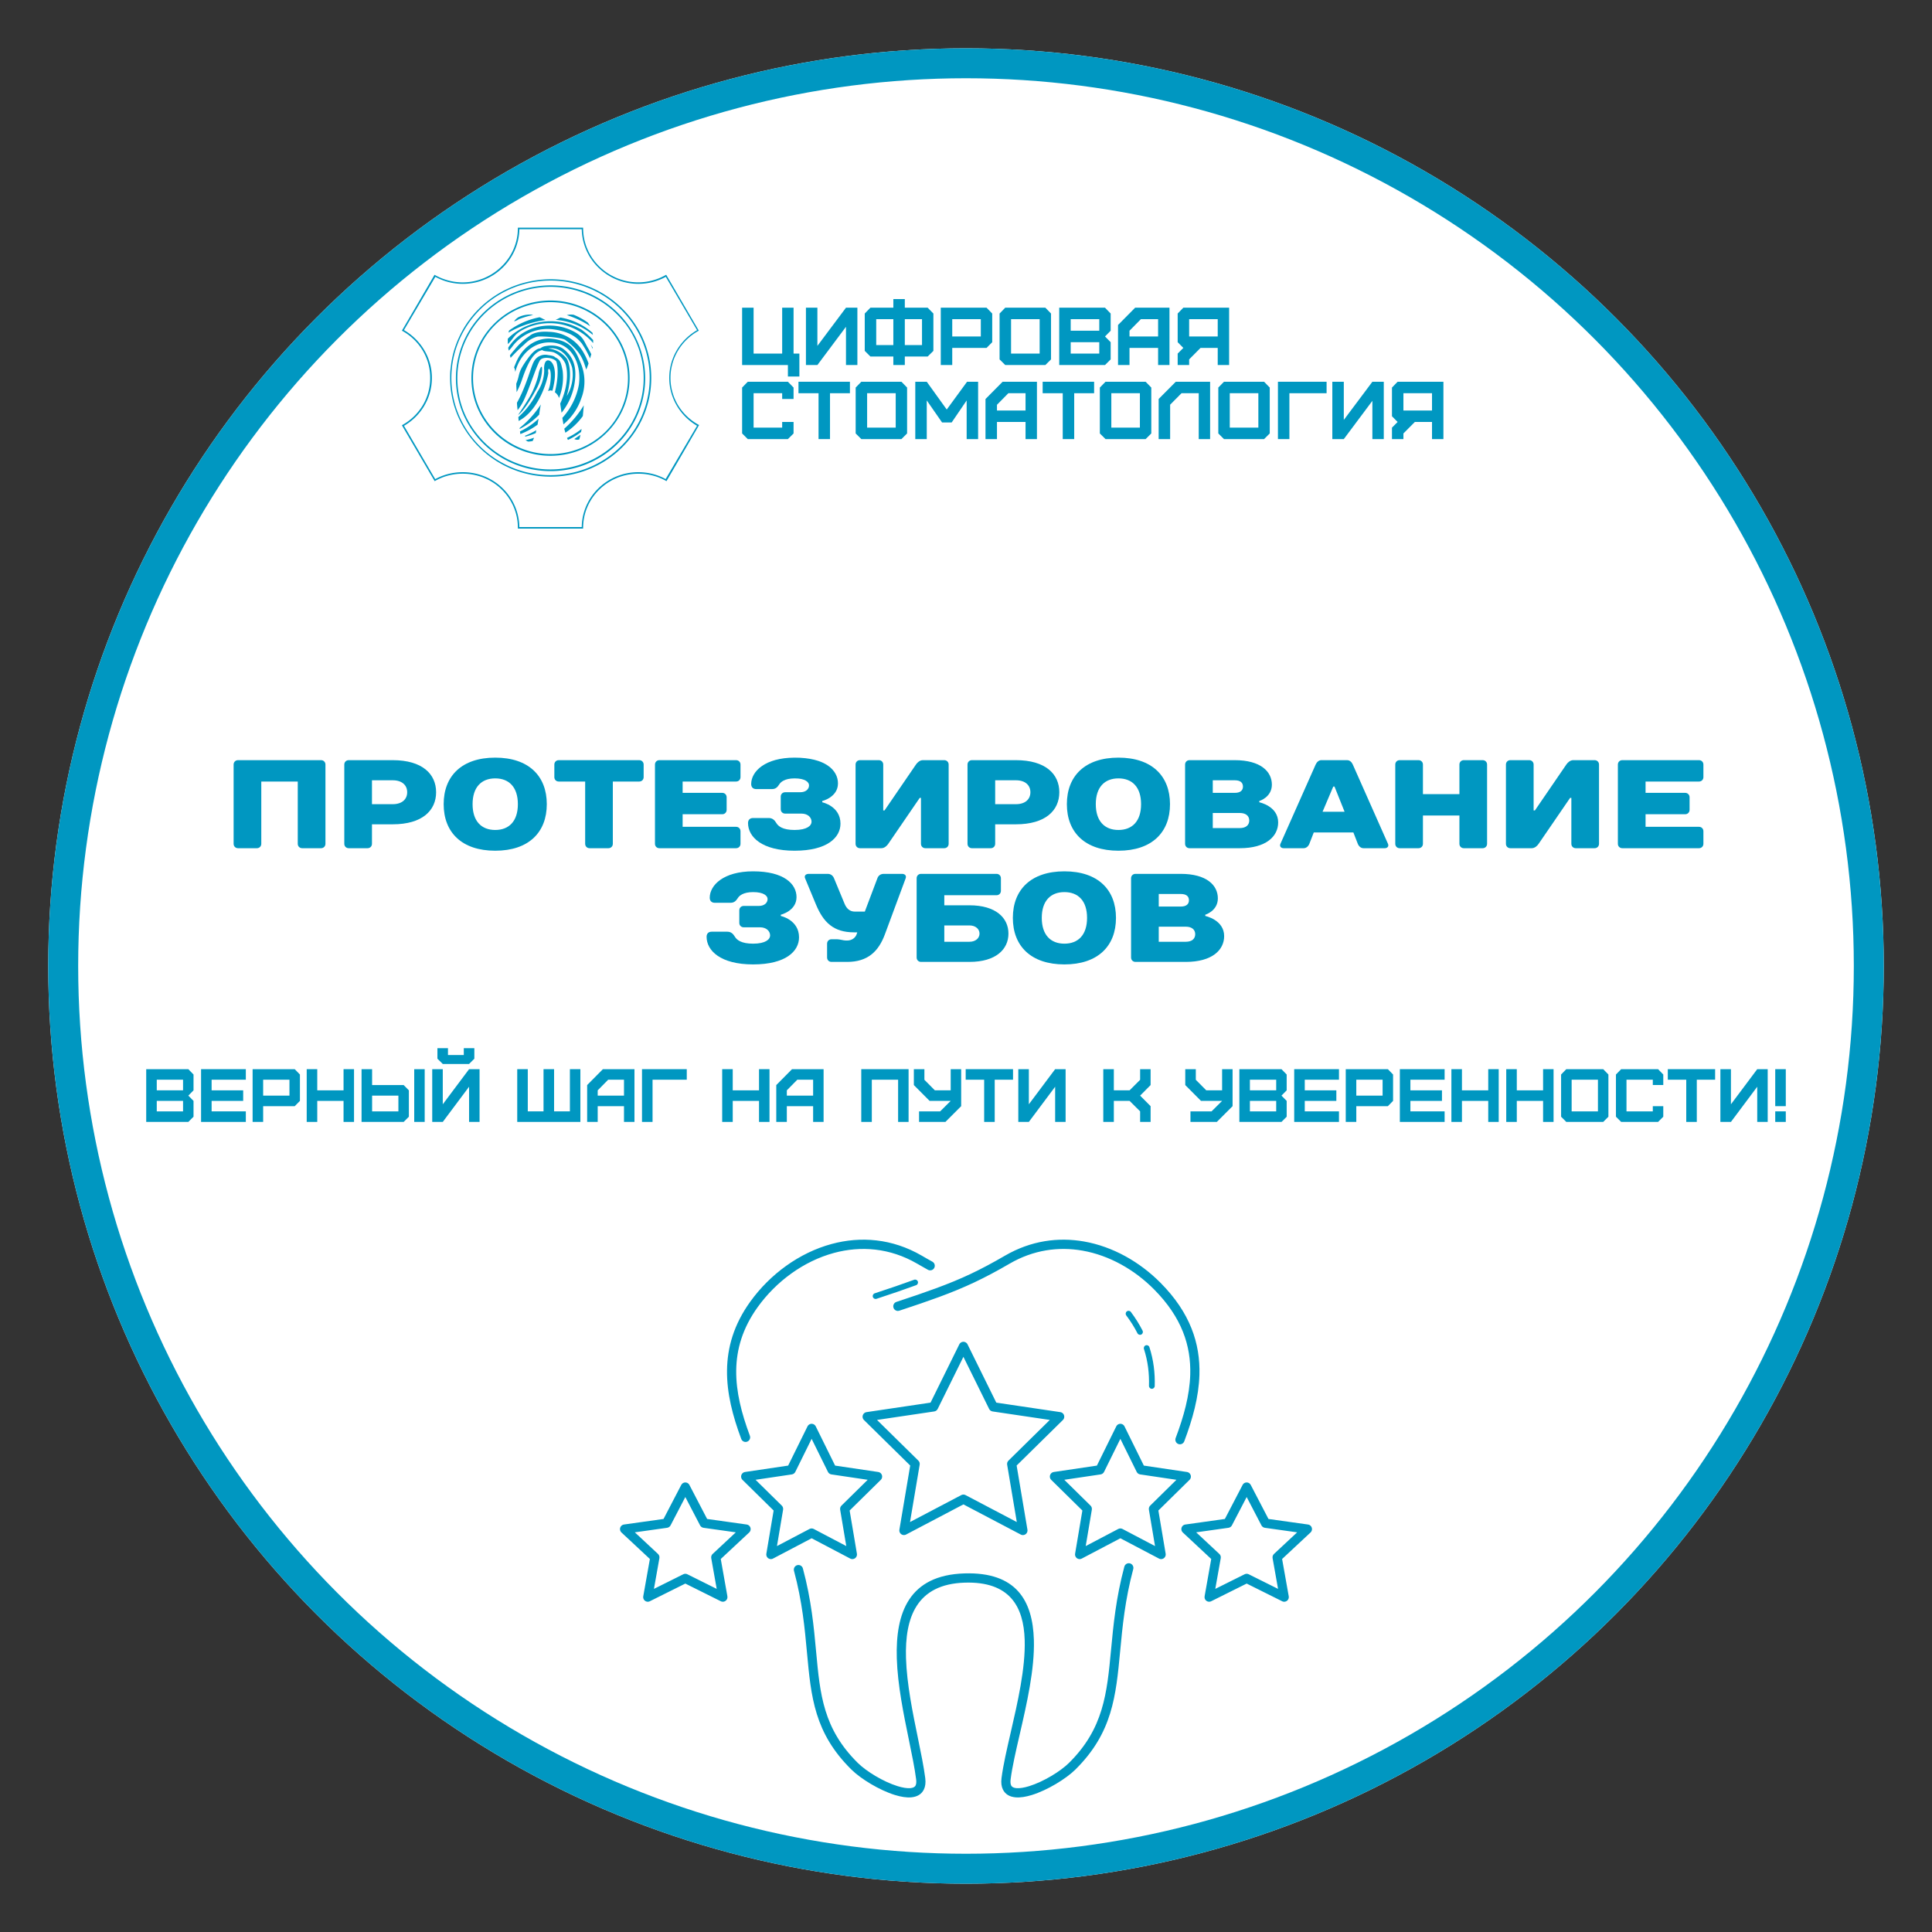 <?xml version="1.0" encoding="UTF-8" standalone="no"?> <svg xmlns="http://www.w3.org/2000/svg" xmlns:xlink="http://www.w3.org/1999/xlink" width="500" height="500" viewBox="0 0 500 500" xml:space="preserve"><rect x="0" y="0" width="500" height="500" fill="#333333" stroke="none"/> <desc>Created with Fabric.js 3.6.3</desc> <defs> </defs> <g transform="matrix(0.5 0 0 0.5 250 250)" clip-path="url(#CLIPPATH_167)"> <clipPath id="CLIPPATH_167"> <ellipse transform="matrix(1 0 0 1 0 0)" cx="0" cy="0" rx="475.035" ry="475"></ellipse> </clipPath> <ellipse style="stroke: rgb(0,151,193); stroke-width: 31; stroke-dasharray: ; stroke-linecap: butt; stroke-dashoffset: 0; stroke-linejoin: miter; stroke-miterlimit: 4; fill: rgb(255,255,255); fill-rule: nonzero; opacity: 1;" cx="0" cy="0" rx="475.035" ry="475"></ellipse> </g> <g transform="matrix(0.938 0 0 0.927 142 97.396)"> <g style=""> <g transform="matrix(1 0 0 1 0.513 0.535)"> <path style="stroke: none; stroke-width: 1; stroke-dasharray: none; stroke-linecap: butt; stroke-dashoffset: 0; stroke-linejoin: miter; stroke-miterlimit: 4; fill: rgb(0,151,193); fill-rule: evenodd; opacity: 1;" transform=" translate(-41.013, -42.035)" d="M 19.18 42 a 21.49 21.49 0 0 1 6.39 -15.31 A 21.9 21.9 0 0 1 57.5 27.83 a 21.54 21.54 0 0 1 -1.07 29.48 a 21.87 21.87 0 0 1 -36 -8.07 a 21.34 21.34 0 0 1 -0.94 -3.56 A 21.62 21.62 0 0 1 19.18 42 Z m 6.69 -15 a 21.13 21.13 0 0 0 -5 22.13 A 21.48 21.48 0 0 0 56.13 57 a 21.1 21.1 0 0 0 1 -28.91 A 21.51 21.51 0 0 0 25.87 27 Z m 35.48 -0.55 A 25.82 25.82 0 0 0 22.83 24 a 25.36 25.36 0 0 0 -5.52 27.93 A 25.8 25.8 0 0 0 59.17 60 a 25.33 25.33 0 0 0 2.18 -33.6 Z m -8.84 -7.7 a 26.19 26.19 0 0 1 9.18 7.45 a 25.77 25.77 0 0 1 -2.21 34.15 a 26.19 26.19 0 0 1 -42.54 -8.27 a 25.79 25.79 0 0 1 5.61 -28.38 a 26.3 26.3 0 0 1 30 -4.94 Z" stroke-linecap="round"></path> </g> <g transform="matrix(1 0 0 1 0.5 0.5)"> <path style="stroke: none; stroke-width: 1; stroke-dasharray: none; stroke-linecap: butt; stroke-dashoffset: 0; stroke-linejoin: miter; stroke-miterlimit: 4; fill: rgb(0,151,193); fill-rule: evenodd; opacity: 1;" transform=" translate(-41, -42)" d="M 0.18 55.05 a 15.26 15.26 0 0 0 5.62 -5.54 a 14.93 14.93 0 0 0 2 -7.56 a 14.93 14.93 0 0 0 -2 -7.56 A 15.21 15.21 0 0 0 0.18 28.85 L 0 28.75 q 4.52 -7.8 9 -15.6 l 0.18 0.1 a 15.31 15.31 0 0 0 3.66 1.5 a 15.18 15.18 0 0 0 3.91 0.52 a 15.22 15.22 0 0 0 10.72 -4.42 A 15 15 0 0 0 32 0.21 V 0 H 50 V 0.21 a 15 15 0 0 0 4.48 10.63 a 15.22 15.22 0 0 0 10.72 4.42 a 15.28 15.28 0 0 0 3.88 -0.51 a 15.39 15.39 0 0 0 3.66 -1.51 l 0.18 -0.1 l 9 15.61 l -0.18 0.1 a 15.2 15.2 0 0 0 -5.6 5.53 a 15 15 0 0 0 0 15.1 A 15.22 15.22 0 0 0 81.82 55 l 0.18 0.1 Q 77.48 63 73 70.76 l -0.18 -0.1 a 15 15 0 0 0 -3.62 -1.47 a 15.47 15.47 0 0 0 -3.92 -0.5 A 15.2 15.2 0 0 0 54.48 73.1 A 15 15 0 0 0 50 83.79 V 84 H 32 v -0.21 A 15 15 0 0 0 27.55 73.1 a 15.2 15.2 0 0 0 -10.75 -4.42 a 15.59 15.59 0 0 0 -3.95 0.5 a 14.87 14.87 0 0 0 -3.63 1.48 l -0.18 0.1 L 0 55.16 Z m 6 -5.33 a 15.7 15.7 0 0 1 -5.6 5.59 L 9.19 70.2 a 15.25 15.25 0 0 1 3.55 -1.42 a 16 16 0 0 1 4.05 -0.52 a 15.62 15.62 0 0 1 11.05 4.54 a 15.42 15.42 0 0 1 4.56 10.77 H 49.62 a 15.42 15.42 0 0 1 4.56 -10.77 a 15.62 15.62 0 0 1 11.05 -4.54 a 15.89 15.89 0 0 1 4 0.51 a 15.46 15.46 0 0 1 3.54 1.41 L 81.43 55.3 a 15.61 15.61 0 0 1 -5.57 -5.59 a 15.42 15.42 0 0 1 0 -15.52 a 15.59 15.59 0 0 1 5.58 -5.58 L 72.81 13.72 a 15.8 15.8 0 0 1 -3.58 1.44 a 15.48 15.48 0 0 1 -4 0.52 a 15.61 15.61 0 0 1 -11 -4.54 A 15.39 15.39 0 0 1 49.62 0.42 H 32.41 a 15.39 15.39 0 0 1 -4.6 10.72 a 15.61 15.61 0 0 1 -11 4.54 a 15.7 15.7 0 0 1 -4 -0.52 a 15.84 15.84 0 0 1 -3.58 -1.44 L 0.57 28.59 a 15.69 15.69 0 0 1 5.6 5.59 A 15.31 15.31 0 0 1 8.28 42 A 15.33 15.33 0 0 1 6.17 49.72 Z M 63 25.77 A 27.45 27.45 0 0 0 18.11 27.1 q -0.53 0.81 -1 1.64 c -0.31 0.55 -0.61 1.12 -0.88 1.7 a 27.25 27.25 0 0 0 -1.3 3.31 a 26.44 26.44 0 0 0 -0.85 3.43 c -0.14 0.79 -0.25 1.59 -0.32 2.39 s -0.11 1.59 -0.11 2.39 A 27 27 0 0 0 26.11 64.71 a 27.51 27.51 0 0 0 34.23 -3.57 A 27 27 0 0 0 63 25.77 Z m -9.5 -8.45 a 27.88 27.88 0 0 1 9.83 8.2 a 27.4 27.4 0 0 1 -2.66 35.91 a 27.84 27.84 0 0 1 -45 -8.34 a 27.11 27.11 0 0 1 -1.77 -5.44 a 27.51 27.51 0 0 1 -0.6 -5.71 c 0 -0.81 0 -1.62 0.11 -2.42 s 0.18 -1.62 0.32 -2.42 a 27 27 0 0 1 2.19 -6.83 c 0.28 -0.59 0.58 -1.17 0.89 -1.74 s 0.66 -1.12 1 -1.66 a 27.92 27.92 0 0 1 35.7 -9.55 Z" stroke-linecap="round"></path> </g> <g transform="matrix(1 0 0 1 0.935 -15.623)"> <path style="stroke: none; stroke-width: 1; stroke-dasharray: none; stroke-linecap: butt; stroke-dashoffset: 0; stroke-linejoin: miter; stroke-miterlimit: 4; fill: rgb(0,151,193); fill-rule: evenodd; opacity: 1;" transform=" translate(-41.435, -25.877)" d="M 47.38 24.31 a 18.12 18.12 0 0 1 3.92 2.19 a 9.25 9.25 0 0 1 0.63 1 a 25.11 25.11 0 0 0 -6.43 -3.09 a 6 6 0 0 1 0.72 -0.14 A 5.08 5.08 0 0 1 47.38 24.31 Z m -11.17 0.07 a 23.3 23.3 0 0 0 -3.93 1.16 a 3.92 3.92 0 0 1 -1.34 0.62 A 4.24 4.24 0 0 1 32.13 25 a 7 7 0 0 1 3.64 -0.72 Z" stroke-linecap="round"></path> </g> <g transform="matrix(1 0 0 1 0.555 -14.025)"> <path style="stroke: none; stroke-width: 1; stroke-dasharray: none; stroke-linecap: butt; stroke-dashoffset: 0; stroke-linejoin: miter; stroke-miterlimit: 4; fill: rgb(0,151,193); fill-rule: evenodd; opacity: 1;" transform=" translate(-41.055, -27.475)" d="M 29.56 28.72 A 20.93 20.93 0 0 1 38 25 c 0.37 0.16 0.71 0.33 1 0.48 l 0.42 0.2 l 0.21 0.1 a 27.5 27.5 0 0 0 -10.22 3.52 C 29.46 29.08 29.51 28.89 29.56 28.72 Z m 14.2 -3.63 a 17.61 17.61 0 0 1 8.84 4.27 c 0 0.19 0.07 0.39 0.1 0.59 a 17.88 17.88 0 0 0 -10.3 -4.22 l 0.17 -0.07 l 0.42 -0.2 C 43.16 25.37 43.43 25.23 43.76 25.08 Z" stroke-linecap="round"></path> </g> <g transform="matrix(1 0 0 1 -2.396 5.041)"> <path style="stroke: none; stroke-width: 1; stroke-dasharray: none; stroke-linecap: butt; stroke-dashoffset: 0; stroke-linejoin: miter; stroke-miterlimit: 4; fill: rgb(0,151,193); fill-rule: evenodd; opacity: 1;" transform=" translate(-38.104, -46.541)" d="M 42.18 36.12 s -0.07 -0.35 -1.82 -0.55 a 3.52 3.52 0 0 0 -4 1.91 c -0.73 1.28 -2.13 7 -4.61 11.37 c 0 0.57 0.1 1.3 0.17 2.1 a 14.39 14.39 0 0 0 1.6 -2.55 c 1.68 -3.43 3.87 -10.7 4.72 -11.55 s 3.28 -0.61 4.3 0.38 c 0.37 0.68 0.84 3.69 -0.21 8.15 c 0 0.18 -0.09 0.35 -0.14 0.54 a 3.19 3.19 0 0 1 1.16 1.63 a 15.71 15.71 0 0 0 1 -7.64 C 43.84 37.37 43.64 36.87 42.18 36.12 Z M 37.7 53.33 a 20.15 20.15 0 0 1 -5.12 3.55 l 0.05 0.35 c 0 0.13 0 0.26 0.07 0.38 A 20.23 20.23 0 0 0 37.43 55 C 37.51 54.54 37.6 54 37.7 53.33 Z" stroke-linecap="round"></path> </g> <g transform="matrix(1 0 0 1 -0.79 4.121)"> <path style="stroke: none; stroke-width: 1; stroke-dasharray: none; stroke-linecap: butt; stroke-dashoffset: 0; stroke-linejoin: miter; stroke-miterlimit: 4; fill: rgb(0,151,193); fill-rule: evenodd; opacity: 1;" transform=" translate(-39.71, -45.621)" d="M 44.51 33.83 s -1.66 -1.47 -5.22 -0.71 a 3.17 3.17 0 0 0 -1.13 0.59 s -1.23 -0.27 -3.43 2.82 s -2.23 3.77 -2.59 5.23 a 13.59 13.59 0 0 1 -0.58 1.77 c 0 0.82 0.07 1.65 0.09 2.39 a 23.25 23.25 0 0 0 1.44 -3.34 c 1.49 -4.5 3.14 -7.87 5.63 -8.41 c 0.55 0.46 2 0.29 3.14 0.62 a 6.28 6.28 0 0 1 3.22 3.09 c 0.4 1 1.31 5.32 -1.4 11.22 c 0.1 0.71 0.23 1.63 0.37 2.56 a 17.56 17.56 0 0 0 3.49 -7.59 C 48.17 40.58 48.2 36.57 44.51 33.83 Z M 37.1 56.52 A 20.52 20.52 0 0 1 34 58.07 l 0 0.27 a 17.86 17.86 0 0 0 2.94 -1 C 37 57.06 37 56.78 37.1 56.52 Z M 45.48 47 h 0 c 1.69 -6.06 0.61 -9.43 0 -10.45 a 7.51 7.51 0 0 0 -5.1 -2.84 C 45.1 33 46.85 38.41 47 39.27 A 11.53 11.53 0 0 1 45.48 47 Z" stroke-linecap="round"></path> </g> <g transform="matrix(1 0 0 1 -3.328 5.116)"> <path style="stroke: none; stroke-width: 1; stroke-dasharray: none; stroke-linecap: butt; stroke-dashoffset: 0; stroke-linejoin: miter; stroke-miterlimit: 4; fill: rgb(0,151,193); fill-rule: evenodd; opacity: 1;" transform=" translate(-37.172, -46.616)" d="M 32.12 52.88 a 22.27 22.27 0 0 0 5.23 -7 a 11.31 11.31 0 0 0 1.92 -6.06 c -0.13 -0.81 0 -3.24 1.43 -2.7 c 1 0.4 2 2.38 1.28 6.35 c -0.12 0.66 -0.26 1.35 -0.46 2.07 a 2.86 2.86 0 0 0 -0.49 -0.11 H 41 a 2.53 2.53 0 0 0 -0.69 0.19 A 9 9 0 0 0 41 42.81 c 0.21 -1.91 0 -3.12 -0.32 -3.35 s -0.39 0.48 -0.29 1 s -2 10.26 -8.19 13.5 C 32.19 53.57 32.15 53.22 32.12 52.88 Z m 5.76 -0.69 a 19.6 19.6 0 0 1 -5.4 4 l 0 -0.27 a 27.68 27.68 0 0 0 5.85 -6.57 C 38.18 50.13 38 51.17 37.88 52.18 Z" stroke-linecap="round"></path> </g> <g transform="matrix(1 0 0 1 -5.13 4.048)"> <path style="stroke: none; stroke-width: 1; stroke-dasharray: none; stroke-linecap: butt; stroke-dashoffset: 0; stroke-linejoin: miter; stroke-miterlimit: 4; fill: rgb(0,151,193); fill-rule: evenodd; opacity: 1;" transform=" translate(-35.37, -45.548)" d="M 38.65 39.09 s 0.36 2.91 -2 6.79 c -1.66 3.12 -3.59 5.8 -4.58 6.4 c 1 -1.54 3.55 -5.34 4.23 -7.17 A 23.42 23.42 0 0 0 37.68 41 C 37.74 40.26 38.52 38.05 38.65 39.09 Z" stroke-linecap="round"></path> </g> <g transform="matrix(1 0 0 1 0.159 3.831)"> <path style="stroke: none; stroke-width: 1; stroke-dasharray: none; stroke-linecap: butt; stroke-dashoffset: 0; stroke-linejoin: miter; stroke-miterlimit: 4; fill: rgb(0,151,193); fill-rule: evenodd; opacity: 1;" transform=" translate(-40.659, -45.331)" d="M 31.27 40.25 c 0.08 -0.24 0.15 -0.48 0.22 -0.7 c 1 -3.37 4.27 -7.85 9.81 -7.51 s 8.31 5.88 7.53 11.79 a 18.62 18.62 0 0 1 -4.56 9.26 c 0.11 0.69 0.21 1.32 0.3 1.82 a 16.14 16.14 0 0 0 4.89 -7.17 a 13.22 13.22 0 0 0 -0.15 -10 c -1.34 -3.27 -2.5 -6.18 -8 -6.74 c -3.22 -0.38 -7.72 1.43 -9.85 6.73 c -0.12 0.27 -0.3 0.71 -0.51 1.25 l 0.15 0.38 A 4.35 4.35 0 0 1 31.27 40.25 Z m 5.19 18.38 a 15.87 15.87 0 0 1 -2.36 0.69 l 0.67 0.39 a 5.74 5.74 0 0 0 1.31 -0.16 A 9.24 9.24 0 0 0 36.46 58.63 Z" stroke-linecap="round"></path> </g> <g transform="matrix(1 0 0 1 0.15 1.636)"> <path style="stroke: none; stroke-width: 1; stroke-dasharray: none; stroke-linecap: butt; stroke-dashoffset: 0; stroke-linejoin: miter; stroke-miterlimit: 4; fill: rgb(0,151,193); fill-rule: evenodd; opacity: 1;" transform=" translate(-40.65, -43.136)" d="M 44.8 56.12 a 27.92 27.92 0 0 0 5.38 -6.53 c -0.07 0.86 -0.16 1.92 -0.26 3 a 18.23 18.23 0 0 1 -4.82 4.65 C 45 56.86 44.88 56.47 44.8 56.12 Z m 6.06 -16.49 c -0.91 -3 -1.63 -5.15 -5.81 -8.31 c -1.24 -0.76 -6.83 -1.09 -7.73 -0.89 a 7.76 7.76 0 0 0 -3.56 2.18 A 48.32 48.32 0 0 0 30 36.34 c -0.07 -0.23 -0.13 -0.47 -0.2 -0.69 a 20.28 20.28 0 0 1 1.28 -1.59 a 18.6 18.6 0 0 1 4.18 -3.87 s 1.31 -1.4 5.23 -1.12 A 11.23 11.23 0 0 1 50.19 35 a 18.73 18.73 0 0 1 1.31 2.9 c -0.19 0.56 -0.37 1.07 -0.53 1.45 A 2.11 2.11 0 0 0 50.86 39.63 Z" stroke-linecap="round"></path> </g> <g transform="matrix(1 0 0 1 0.3 1.788)"> <path style="stroke: none; stroke-width: 1; stroke-dasharray: none; stroke-linecap: butt; stroke-dashoffset: 0; stroke-linejoin: miter; stroke-miterlimit: 4; fill: rgb(0,151,193); fill-rule: evenodd; opacity: 1;" transform=" translate(-40.8, -43.288)" d="M 45.56 58.69 a 20.59 20.59 0 0 0 4 -2.5 c 0 0.3 -0.08 0.58 -0.12 0.83 a 18 18 0 0 1 -3.62 2.23 C 45.71 59.07 45.63 58.89 45.56 58.69 Z m 6.36 -22.17 a 27 27 0 0 0 -2.32 -4.25 c -0.88 -1 -2.54 -3.24 -8.11 -3.93 A 12.08 12.08 0 0 0 30.6 33 a 8.69 8.69 0 0 1 -1.12 1.32 c -0.06 -0.28 -0.11 -0.52 -0.13 -0.7 l 0 -0.14 A 13 13 0 0 1 36 28.13 a 14.37 14.37 0 0 1 10.89 0.58 c 3.21 1.59 3.26 2.87 4.47 4.92 c 0.29 0.49 0.59 1.08 0.89 1.69 C 52.16 35.7 52 36.11 51.92 36.52 Z" stroke-linecap="round"></path> </g> <g transform="matrix(1 0 0 1 7.915 17.014)"> <path style="stroke: none; stroke-width: 1; stroke-dasharray: none; stroke-linecap: butt; stroke-dashoffset: 0; stroke-linejoin: miter; stroke-miterlimit: 4; fill: rgb(0,151,193); fill-rule: evenodd; opacity: 1;" transform=" translate(-48.415, -58.514)" d="M 47.57 59 l 1.69 -1.18 a 11.22 11.22 0 0 1 -0.32 1.29 A 1.67 1.67 0 0 1 47.57 59 Z" stroke-linecap="round"></path> </g> <g transform="matrix(1 0 0 1 11.865 -8.315)"> <path style="stroke: none; stroke-width: 1; stroke-dasharray: none; stroke-linecap: butt; stroke-dashoffset: 0; stroke-linejoin: miter; stroke-miterlimit: 4; fill: rgb(0,151,193); fill-rule: evenodd; opacity: 1;" transform=" translate(-52.365, -33.185)" d="M 52.61 33.79 c -0.32 -0.72 -0.53 -1.21 -0.53 -1.21 l 0.57 0.9 v 0.11 C 52.64 33.65 52.63 33.72 52.61 33.79 Z" stroke-linecap="round"></path> </g> <g transform="matrix(1 0 0 1 0.491 -12.191)"> <path style="stroke: none; stroke-width: 1; stroke-dasharray: none; stroke-linecap: butt; stroke-dashoffset: 0; stroke-linejoin: miter; stroke-miterlimit: 4; fill: rgb(0,151,193); fill-rule: evenodd; opacity: 1;" transform=" translate(-40.991, -29.309)" d="M 29.25 32.51 l 0.22 -0.24 c 1.72 -1.79 1.43 -2.7 5.07 -4.33 a 15.73 15.73 0 0 1 18.23 4.28 c 0 -0.27 0 -0.55 0 -0.85 a 22.05 22.05 0 0 0 -3.2 -2.9 A 16.72 16.72 0 0 0 30.28 30 a 12.68 12.68 0 0 0 -1.06 1 C 29.2 31.56 29.22 32.07 29.25 32.51 Z" stroke-linecap="round"></path> </g> </g> </g> <g transform="matrix(0.5 0 0 0.5 250 224)" style=""><path fill="#0097C1" opacity="1" d="M-331.55-52.27C-331.55-53.57-332.53-54.54-333.83-54.54L-376.80-54.54C-378.10-54.54-379.08-53.57-379.08-52.27L-379.08-11.25C-379.08-9.95-378.10-8.97-376.80-8.97L-367.03-8.97C-365.73-8.97-364.76-9.95-364.76-11.25L-364.76-43.48L-345.88-43.48L-345.88-11.25C-345.88-9.95-344.90-8.97-343.60-8.97L-333.83-8.97C-332.53-8.97-331.55-9.95-331.55-11.25Z"></path><path fill="#0097C1" opacity="1" d="M-274.27-37.94C-274.27-47.38-281.43-54.54-296.73-54.54L-319.51-54.54C-320.81-54.54-321.79-53.57-321.79-52.27L-321.79-11.25C-321.79-9.95-320.81-8.97-319.51-8.97L-309.75-8.97C-308.44-8.97-307.47-9.95-307.47-11.25L-307.47-21.34L-296.73-21.34C-281.43-21.34-274.27-28.50-274.27-37.94ZM-307.47-31.76L-307.47-44.13L-296.73-44.13C-291.84-44.13-289.24-41.52-289.24-37.94C-289.24-34.36-291.84-31.76-296.73-31.76Z"></path><path fill="#0097C1" opacity="1" d="M-243.67-18.41C-250.83-18.41-255.39-22.97-255.39-31.76C-255.39-40.55-250.83-45.11-243.67-45.11C-236.51-45.11-231.95-40.55-231.95-31.76C-231.95-22.97-236.51-18.41-243.67-18.41ZM-243.67-55.85C-260.92-55.85-270.36-46.41-270.36-31.76C-270.36-17.11-260.92-7.67-243.67-7.67C-226.42-7.67-216.98-17.11-216.98-31.76C-216.98-46.41-226.42-55.85-243.67-55.85Z"></path><path fill="#0097C1" opacity="1" d="M-166.85-52.27C-166.85-53.57-167.83-54.54-169.13-54.54L-210.79-54.54C-212.10-54.54-213.07-53.57-213.07-52.27L-213.07-45.76C-213.07-44.45-212.10-43.48-210.79-43.48L-197.12-43.48L-197.12-11.25C-197.12-9.95-196.15-8.97-194.84-8.97L-185.08-8.97C-183.78-8.97-182.80-9.95-182.80-11.25L-182.80-43.48L-169.13-43.48C-167.83-43.48-166.85-44.45-166.85-45.76Z"></path><path fill="#0097C1" opacity="1" d="M-116.72-52.27C-116.72-53.57-117.70-54.54-119.00-54.54L-158.71-54.54C-160.02-54.54-160.99-53.57-160.99-52.27L-160.99-11.25C-160.99-9.95-160.02-8.97-158.71-8.97L-119.00-8.97C-117.70-8.97-116.72-9.95-116.72-11.25L-116.72-17.76C-116.72-19.07-117.70-20.04-119.00-20.04L-146.67-20.04L-146.67-26.55L-126.16-26.55C-124.86-26.55-123.89-27.53-123.89-28.83L-123.89-35.34C-123.89-36.64-124.86-37.62-126.16-37.62L-146.67-37.62L-146.67-43.48L-119.00-43.48C-117.70-43.48-116.72-44.45-116.72-45.76Z"></path><path fill="#0097C1" opacity="1" d="M-88.73-7.67C-71.81-7.67-64.97-14.51-64.97-21.67C-64.97-30.78-74.41-32.74-74.41-32.74L-74.41-33.39C-74.41-33.39-66.27-35.34-66.27-42.50C-66.27-49.34-72.78-55.85-88.73-55.85C-104.03-55.85-111.19-48.69-111.19-42.18C-111.19-40.55-110.21-39.57-108.59-39.57L-100.45-39.57C-98.50-39.57-97.58-40.55-96.54-42.18C-95.89-43.15-93.94-45.11-88.73-45.11C-83.20-45.11-81.24-43.15-81.24-41.52C-81.24-39.57-82.87-37.94-85.80-37.94L-93.61-37.94C-94.92-37.94-95.89-36.97-95.89-35.67L-95.89-29.16C-95.89-27.85-94.92-26.88-93.61-26.88L-85.15-26.88C-81.90-26.88-79.94-24.92-79.94-22.65C-79.94-20.69-82.22-18.41-88.73-18.41C-94.92-18.41-97.19-20.37-98.17-21.99C-99.02-23.43-100.12-24.60-102.08-24.60L-110.21-24.60C-111.84-24.60-112.82-23.62-112.82-21.99C-112.82-14.83-105.66-7.67-88.73-7.67Z"></path><path fill="#0097C1" opacity="1" d="M-23.31-35.01L-23.31-11.25C-23.31-9.95-22.33-8.97-21.03-8.97L-11.26-8.97C-9.96-8.97-8.98-9.95-8.98-11.25L-8.98-52.27C-8.98-53.57-9.96-54.54-11.26-54.54L-22.33-54.54C-23.96-54.54-25.26-53.24-25.91-52.27L-42.18-28.50L-42.84-28.50L-42.84-52.27C-42.84-53.57-43.81-54.54-45.11-54.54L-54.88-54.54C-56.18-54.54-57.16-53.57-57.16-52.27L-57.16-11.25C-57.16-9.95-56.18-8.97-54.88-8.97L-43.81-8.97C-42.18-8.97-40.88-10.28-40.23-11.25L-23.96-35.01Z"></path><path fill="#0097C1" opacity="1" d="M48.30-37.94C48.30-47.38 41.14-54.54 25.84-54.54L3.06-54.54C1.76-54.54 0.78-53.57 0.78-52.27L0.78-11.25C0.78-9.95 1.76-8.97 3.06-8.97L12.82-8.97C14.13-8.97 15.10-9.95 15.10-11.25L15.10-21.34L25.84-21.34C41.14-21.34 48.30-28.50 48.30-37.94ZM15.10-31.76L15.10-44.13L25.84-44.13C30.73-44.13 33.33-41.52 33.33-37.94C33.33-34.36 30.73-31.76 25.84-31.76Z"></path><path fill="#0097C1" opacity="1" d="M78.90-18.41C71.74-18.41 67.18-22.97 67.18-31.76C67.18-40.55 71.74-45.11 78.90-45.11C86.06-45.11 90.62-40.55 90.62-31.76C90.62-22.97 86.06-18.41 78.90-18.41ZM78.90-55.85C61.65-55.85 52.21-46.41 52.21-31.76C52.21-17.11 61.65-7.67 78.90-7.67C96.15-7.67 105.59-17.11 105.59-31.76C105.59-46.41 96.15-55.85 78.90-55.85Z"></path><path fill="#0097C1" opacity="1" d="M158.32-41.85C158.32-48.69 152.46-54.54 139.12-54.54L115.68-54.54C114.38-54.54 113.40-53.57 113.40-52.27L113.40-11.25C113.40-9.95 114.38-8.97 115.68-8.97L141.72-8.97C155.39-8.97 161.58-15.16 161.58-22.32C161.58-30.78 151.81-32.74 151.81-32.74L151.81-33.39C151.81-33.39 158.32-35.34 158.32-41.85ZM141.72-27.20C144.98-27.20 146.61-25.58 146.61-23.30C146.61-21.02 144.98-19.39 141.72-19.39L127.73-19.39L127.73-27.20ZM139.12-44.13C142.11-44.13 143.35-42.83 143.35-40.87C143.35-38.92 142.05-37.62 139.12-37.62L127.73-37.62L127.73-44.13Z"></path><path fill="#0097C1" opacity="1" d="M202.79-11.25C203.31-9.95 204.41-8.97 205.72-8.97L216.78-8.97C218.09-8.97 219.00-9.95 218.41-11.25L200.18-52.33C199.60-53.63 198.56-54.54 197.25-54.54L183.91-54.54C182.61-54.54 181.56-53.57 180.98-52.27L162.75-11.25C162.16-9.95 163.08-8.97 164.38-8.97L174.79-8.97C176.10-8.97 177.20-9.95 177.72-11.25L180.00-17.11L200.51-17.11ZM190.09-40.87L190.74-40.87L195.95-27.85L184.56-27.85Z"></path><path fill="#0097C1" opacity="1" d="M269.71-52.27C269.71-53.57 268.73-54.54 267.43-54.54L257.67-54.54C256.36-54.54 255.39-53.57 255.39-52.27L255.39-36.97L236.51-36.97L236.51-52.27C236.51-53.57 235.53-54.54 234.23-54.54L224.46-54.54C223.16-54.54 222.19-53.57 222.19-52.27L222.19-11.25C222.19-9.95 223.16-8.97 224.46-8.97L234.23-8.97C235.53-8.97 236.51-9.95 236.51-11.25L236.51-25.90L255.39-25.90L255.39-11.25C255.39-9.95 256.36-8.97 257.67-8.97L267.43-8.97C268.73-8.97 269.71-9.95 269.71-11.25Z"></path><path fill="#0097C1" opacity="1" d="M313.33-35.01L313.33-11.25C313.33-9.95 314.30-8.97 315.60-8.97L325.37-8.97C326.67-8.97 327.65-9.95 327.65-11.25L327.65-52.27C327.65-53.57 326.67-54.54 325.37-54.54L314.30-54.54C312.68-54.54 311.37-53.24 310.72-52.27L294.45-28.50L293.80-28.50L293.80-52.27C293.80-53.57 292.82-54.54 291.52-54.54L281.75-54.54C280.45-54.54 279.47-53.57 279.47-52.27L279.47-11.25C279.47-9.95 280.45-8.97 281.75-8.97L292.82-8.97C294.45-8.97 295.75-10.28 296.40-11.25L312.68-35.01Z"></path><path fill="#0097C1" opacity="1" d="M381.68-52.27C381.68-53.57 380.70-54.54 379.40-54.54L339.69-54.54C338.39-54.54 337.41-53.57 337.41-52.27L337.41-11.25C337.41-9.95 338.39-8.97 339.69-8.97L379.40-8.97C380.70-8.97 381.68-9.95 381.68-11.25L381.68-17.76C381.68-19.07 380.70-20.04 379.40-20.04L351.74-20.04L351.74-26.55L372.24-26.55C373.54-26.55 374.52-27.53 374.52-28.83L374.52-35.34C374.52-36.64 373.54-37.62 372.24-37.62L351.74-37.62L351.74-43.48L379.40-43.48C380.70-43.48 381.68-44.45 381.68-45.76Z"></path><path fill="#0097C1" opacity="1" d="M-110.18 51.18C-93.26 51.18-86.42 44.34-86.42 37.18C-86.42 28.07-95.86 26.11-95.86 26.11L-95.86 25.46C-95.86 25.46-87.72 23.51-87.72 16.35C-87.72 9.51-94.23 3.00-110.18 3.00C-125.48 3.00-132.64 10.16-132.64 16.67C-132.64 18.30-131.66 19.28-130.04 19.28L-121.90 19.28C-119.95 19.28-119.04 18.30-117.99 16.67C-117.34 15.70-115.39 13.75-110.18 13.75C-104.65 13.75-102.70 15.70-102.70 17.33C-102.70 19.28-104.32 20.91-107.25 20.91L-115.06 20.91C-116.37 20.91-117.34 21.88-117.34 23.18L-117.34 29.69C-117.34 31.00-116.37 31.97-115.06 31.97L-106.60 31.97C-103.35 31.97-101.39 33.93-101.39 36.20C-101.39 38.16-103.67 40.44-110.18 40.44C-116.37 40.44-118.64 38.48-119.62 36.86C-120.47 35.42-121.57 34.25-123.53 34.25L-131.66 34.25C-133.29 34.25-134.27 35.23-134.27 36.86C-134.27 44.02-127.11 51.18-110.18 51.18Z"></path><path fill="#0097C1" opacity="1" d="M-52.37 23.84L-57.58 23.84C-60.18 23.84-61.81 22.21-62.79 19.93L-68.32 6.58C-68.84 5.28-69.95 4.31-71.58 4.31L-81.34 4.31C-82.97 4.31-83.82 5.28-83.30 6.58L-77.76 19.93C-73.86 29.37-68.65 34.58-57.91 34.58L-56.28 34.58L-56.60 35.55C-57.13 37.18-58.88 38.81-61.49 38.81L-62.14 38.81C-63.44 38.81-65.39 38.16-66.69 38.16L-69.62 38.16C-70.93 38.16-71.90 39.13-71.90 40.44L-71.90 47.60C-71.90 48.90-70.93 49.88-69.62 49.88L-61.49 49.88C-50.75 49.88-45.21 44.34-41.96 35.55L-31.22 6.58C-30.76 5.28-31.54 4.31-33.17 4.31L-42.61 4.31C-44.24 4.31-45.41 5.28-45.86 6.58Z"></path><path fill="#0097C1" opacity="1" d="M21.97 35.23C21.97 27.09 15.46 20.58 1.79 20.58L-11.23 20.58L-11.23 15.37L15.79 15.37C17.09 15.37 18.07 14.40 18.07 13.09L18.07 6.58C18.07 5.28 17.09 4.31 15.79 4.31L-23.27 4.31C-24.58 4.31-25.55 5.28-25.55 6.58L-25.55 47.60C-25.55 48.90-24.58 49.88-23.27 49.88L1.79 49.88C15.46 49.88 21.97 43.37 21.97 35.23ZM1.79 31.00C5.05 31.00 7.00 32.95 7.00 35.23C7.00 37.51 5.05 39.46 1.79 39.46L-11.23 39.46L-11.23 31.00Z"></path><path fill="#0097C1" opacity="1" d="M50.94 40.44C43.78 40.44 39.22 35.88 39.22 27.09C39.22 18.30 43.78 13.75 50.94 13.75C58.10 13.75 62.66 18.30 62.66 27.09C62.66 35.88 58.10 40.44 50.94 40.44ZM50.94 3.00C33.69 3.00 24.25 12.44 24.25 27.09C24.25 41.74 33.69 51.18 50.94 51.18C68.19 51.18 77.63 41.74 77.63 27.09C77.63 12.44 68.19 3.00 50.94 3.00Z"></path><path fill="#0097C1" opacity="1" d="M130.36 17.00C130.36 10.16 124.50 4.31 111.16 4.31L87.72 4.31C86.42 4.31 85.44 5.28 85.44 6.58L85.44 47.60C85.44 48.90 86.42 49.88 87.72 49.88L113.76 49.88C127.43 49.88 133.62 43.69 133.62 36.53C133.62 28.07 123.85 26.11 123.85 26.11L123.85 25.46C123.85 25.46 130.36 23.51 130.36 17.00ZM113.76 31.65C117.02 31.65 118.64 33.28 118.64 35.55C118.64 37.83 117.02 39.46 113.76 39.46L99.77 39.46L99.77 31.65ZM111.16 14.72C114.15 14.72 115.39 16.02 115.39 17.98C115.39 19.93 114.09 21.23 111.16 21.23L99.77 21.23L99.77 14.72Z"></path></g><g transform="matrix(0.5 0 0 0.5 250 284.225)" style=""><path fill="#0097C1" opacity="1" d="M-418.86 6.79L-418.86 1.37L-405.25 1.37L-405.25 6.79ZM-418.86-4.09L-418.86-9.59L-405.25-9.59L-405.25-4.09ZM-402.52 12.25L-399.83 9.56L-399.83 1.37L-402.52-1.36L-399.83-4.09L-399.83-12.28L-402.52-15.05L-424.32-15.05L-424.32 12.25Z"></path><path fill="#0097C1" opacity="1" d="M-372.76 12.25L-372.76 6.79L-390.47 6.79L-390.47 1.37L-374.13 1.37L-374.13-4.09L-390.47-4.09L-390.47-9.59L-372.76-9.59L-372.76-15.05L-395.93-15.05L-395.93 12.25Z"></path><path fill="#0097C1" opacity="1" d="M-363.79-1.36L-363.79-9.59L-350.18-9.59L-350.18-1.36ZM-363.79 12.25L-363.79 4.10L-347.45 4.10L-344.76 1.37L-344.76-12.28L-347.45-15.05L-369.25-15.05L-369.25 12.25Z"></path><path fill="#0097C1" opacity="1" d="M-335.79 12.25L-335.79 1.37L-322.18 1.37L-322.18 12.25L-316.76 12.25L-316.76-15.05L-322.18-15.05L-322.18-4.09L-335.79-4.09L-335.79-15.05L-341.25-15.05L-341.25 12.25Z"></path><path fill="#0097C1" opacity="1" d="M-307.40 6.79L-307.40-1.36L-293.79-1.36L-293.79 6.79ZM-291.06 12.25L-288.37 9.56L-288.37-4.09L-291.06-6.82L-307.40-6.82L-307.40-15.05L-312.86-15.05L-312.86 12.25ZM-280.18 12.25L-280.18-15.05L-285.60-15.05L-285.60 12.25Z"></path><path fill="#0097C1" opacity="1" d="M-273.59-20.47L-270.82-17.74L-257.21-17.74L-254.48-20.47L-254.48-25.93L-259.94-25.93L-259.94-22.38L-268.13-22.38L-268.13-25.93L-273.59-25.93ZM-270.82 12.25L-257.21-5.96L-257.21 12.25L-251.78 12.25L-251.78-15.05L-257.21-15.05L-270.82 3.13L-270.82-15.05L-276.28-15.05L-276.28 12.25Z"></path><path fill="#0097C1" opacity="1" d=""></path><path fill="#0097C1" opacity="1" d="M-199.60 12.25L-199.60-15.05L-205.02-15.05L-205.02 6.79L-213.21 6.79L-213.21-15.05L-218.67-15.05L-218.67 6.79L-226.82 6.79L-226.82-15.05L-232.28-15.05L-232.28 12.25Z"></path><path fill="#0097C1" opacity="1" d="M-190.63-1.36L-190.63-4.09L-185.21-9.59L-177.02-9.59L-177.02-1.36ZM-190.63 12.25L-190.63 4.10L-177.02 4.10L-177.02 12.25L-171.60 12.25L-171.60-15.05L-187.94-15.05L-196.09-6.82L-196.09 12.25Z"></path><path fill="#0097C1" opacity="1" d="M-162.24 12.25L-162.24-9.59L-144.53-9.59L-144.53-15.05L-167.70-15.05L-167.70 12.25Z"></path><path fill="#0097C1" opacity="1" d=""></path><path fill="#0097C1" opacity="1" d="M-120.74 12.25L-120.74 1.37L-107.13 1.37L-107.13 12.25L-101.71 12.25L-101.71-15.05L-107.13-15.05L-107.13-4.09L-120.74-4.09L-120.74-15.05L-126.20-15.05L-126.20 12.25Z"></path><path fill="#0097C1" opacity="1" d="M-92.74-1.36L-92.74-4.09L-87.32-9.59L-79.13-9.59L-79.13-1.36ZM-92.74 12.25L-92.74 4.10L-79.13 4.10L-79.13 12.25L-73.71 12.25L-73.71-15.05L-90.05-15.05L-98.20-6.82L-98.20 12.25Z"></path><path fill="#0097C1" opacity="1" d=""></path><path fill="#0097C1" opacity="1" d="M-48.75 12.25L-48.75-9.59L-35.14-9.59L-35.14 12.25L-29.72 12.25L-29.72-15.05L-54.21-15.05L-54.21 12.25Z"></path><path fill="#0097C1" opacity="1" d="M-24.30 12.25L-10.65 12.25L-2.50 4.10L-2.50-15.05L-7.92-15.05L-7.92-4.09L-16.11-4.09L-21.53-9.55L-21.53-15.05L-26.99-15.05L-26.99-6.82L-18.84 1.37L-7.92 1.37L-13.38 6.79L-24.30 6.79Z"></path><path fill="#0097C1" opacity="1" d="M14.86 12.25L14.86-9.59L24.34-9.59L24.34-15.05L-0.16-15.05L-0.16-9.59L9.40-9.59L9.40 12.25Z"></path><path fill="#0097C1" opacity="1" d="M32.53 12.25L46.14-5.96L46.14 12.25L51.56 12.25L51.56-15.05L46.14-15.05L32.53 3.13L32.53-15.05L27.07-15.05L27.07 12.25Z"></path><path fill="#0097C1" opacity="1" d=""></path><path fill="#0097C1" opacity="1" d="M76.52 12.25L76.52 1.37L84.67 1.37L90.13 6.79L90.13 12.25L95.55 12.25L95.55 4.10L90.13-1.36L95.55-6.82L95.55-15.05L90.13-15.05L90.13-9.55L84.67-4.09L76.52-4.09L76.52-15.05L71.06-15.05L71.06 12.25Z"></path><path fill="#0097C1" opacity="1" d=""></path><path fill="#0097C1" opacity="1" d="M116.18 12.25L129.83 12.25L137.98 4.10L137.98-15.05L132.56-15.05L132.56-4.09L124.37-4.09L118.95-9.55L118.95-15.05L113.49-15.05L113.49-6.82L121.64 1.37L132.56 1.37L127.10 6.79L116.18 6.79Z"></path><path fill="#0097C1" opacity="1" d="M146.95 6.79L146.95 1.37L160.56 1.37L160.56 6.79ZM146.95-4.09L146.95-9.59L160.56-9.59L160.56-4.09ZM163.29 12.25L165.98 9.56L165.98 1.37L163.29-1.36L165.98-4.09L165.98-12.28L163.29-15.05L141.49-15.05L141.49 12.25Z"></path><path fill="#0097C1" opacity="1" d="M193.05 12.25L193.05 6.79L175.34 6.79L175.34 1.37L191.69 1.37L191.69-4.09L175.34-4.09L175.34-9.59L193.05-9.59L193.05-15.05L169.88-15.05L169.88 12.25Z"></path><path fill="#0097C1" opacity="1" d="M202.02-1.36L202.02-9.59L215.63-9.59L215.63-1.36ZM202.02 12.25L202.02 4.10L218.36 4.10L221.05 1.37L221.05-12.28L218.36-15.05L196.56-15.05L196.56 12.25Z"></path><path fill="#0097C1" opacity="1" d="M247.73 12.25L247.73 6.79L230.02 6.79L230.02 1.37L246.36 1.37L246.36-4.09L230.02-4.09L230.02-9.59L247.73-9.59L247.73-15.05L224.56-15.05L224.56 12.25Z"></path><path fill="#0097C1" opacity="1" d="M256.70 12.25L256.70 1.37L270.31 1.37L270.31 12.25L275.73 12.25L275.73-15.05L270.31-15.05L270.31-4.09L256.70-4.09L256.70-15.05L251.24-15.05L251.24 12.25Z"></path><path fill="#0097C1" opacity="1" d="M285.09 12.25L285.09 1.37L298.70 1.37L298.70 12.25L304.12 12.25L304.12-15.05L298.70-15.05L298.70-4.09L285.09-4.09L285.09-15.05L279.63-15.05L279.63 12.25Z"></path><path fill="#0097C1" opacity="1" d="M313.48 6.79L313.48-9.59L327.09-9.59L327.09 6.79ZM329.82 12.25L332.51 9.56L332.51-12.28L329.82-15.05L310.71-15.05L308.02-12.28L308.02 9.56L310.71 12.25Z"></path><path fill="#0097C1" opacity="1" d="M358.22 12.25L360.91 9.56L360.91 4.10L355.49 4.10L355.49 6.79L341.87 6.79L341.87-9.59L355.49-9.59L355.49-6.86L360.91-6.86L360.91-12.28L358.22-15.05L339.11-15.05L336.41-12.28L336.41 9.56L339.11 12.25Z"></path><path fill="#0097C1" opacity="1" d="M378.26 12.25L378.26-9.59L387.74-9.59L387.74-15.05L363.25-15.05L363.25-9.59L372.80-9.59L372.80 12.25Z"></path><path fill="#0097C1" opacity="1" d="M395.93 12.25L409.54-5.96L409.54 12.25L414.96 12.25L414.96-15.05L409.54-15.05L395.93 3.13L395.93-15.05L390.47-15.05L390.47 12.25Z"></path><path fill="#0097C1" opacity="1" d="M424.32 4.10L424.32-15.05L418.86-15.05L418.86 4.10ZM418.86 12.25L424.32 12.25L424.32 6.79L418.86 6.79Z"></path></g><g transform="matrix(0.003 0 0 0.003 250 393)"> <path style="stroke: none; stroke-width: 0; stroke-dasharray: none; stroke-linecap: butt; stroke-dashoffset: 0; stroke-linejoin: miter; stroke-miterlimit: 4; fill: rgb(0,151,193); fill-rule: nonzero; opacity: 1;" transform=" translate(-29999.995, -30000.001)" d="M 24244.55 12069.42 c -208.58 68.17 -432.65 -46.56 -500.46 -256.25 c -67.81 -209.69 46.31 -434.96 254.89 -503.13 c 662.08 -218.23 1268.22 -420.87 1831.24 -614.04 c 556.49 -190.92 1073.86 -373.79 1565.88 -555.05 c 1116.96 -411.51 2068.4 -802.39 3004.74 -1244.62 c 938.41 -443.21 1876.26 -944.58 2964.5 -1576.34 c 2236.71 -1298.52 4593.64 -1612.45 6818.78 -1221.05 c 2481.9 436.56 4797.38 1753.63 6593.02 3559.79 c 1282.13 1289.64 2140.56 2597.82 2669.94 3922.06 c 531.49 1329.54 729.26 2670.58 689.33 4021.98 c -28.16 953.95 -174.75 1910.42 -405.7 2869.77 c -229.65 953.92 -541.4 1908.04 -902.18 2863.78 c -77.25 206.24 -306.2 310.47 -511.34 232.81 c -205.15 -77.66 -308.83 -307.83 -231.58 -514.07 c 351.62 -931.49 654.09 -1855.68 874.21 -2770.02 c 218.8 -908.91 357.55 -1810.78 383.94 -2704.15 c 36.82 -1246.25 -144.88 -2481.23 -633.37 -3703.22 c -490.61 -1227.29 -1292.72 -2446.24 -2495.87 -3656.44 c -1683.35 -1693.21 -3849.57 -2927.12 -6167.17 -3334.79 c -2051.6 -360.87 -4223.85 -71.92 -6284.13 1124.17 c -1099.96 638.56 -2056.91 1149.59 -3026.67 1607.6 c -971.83 458.99 -1942.01 858.3 -3066.91 1272.74 c -488.28 179.89 -1012.55 365.08 -1584.52 561.31 c -565.43 194 -1174.72 397.69 -1840.57 617.16 z m 30321.05 15033.28 l 1527.06 2932.24 l 3412.7 479.51 c 217.16 30.2 368.85 231.68 338.81 450 c -13.03 94.74 -58.17 177.06 -122.81 237.46 l -2451.57 2286.5 l 571.95 3218.09 c 38.63 217.46 -105.42 425.23 -321.72 464.06 c -96.99 17.41 -192.01 -2.12 -270.84 -48.53 l -3036.58 -1513.17 l -3061.86 1525.76 c -196.57 97.51 -434.55 16.36 -531.54 -181.25 c -39.01 -79.47 -49.26 -165.68 -34.79 -246.7 l -0.96 -0.17 l 571.95 -3218.09 l -2451.6 -2286.46 c -160.52 -150.15 -169.56 -402.7 -20.21 -564.07 c 65.84 -71.13 151.47 -112.65 240.39 -124.01 l 3408.54 -478.93 l 1528.82 -2935.59 c 101.29 -195.02 340.67 -270.58 534.66 -168.75 c 75.85 39.82 133.54 100.86 169.6 172.1 z m 919.63 3483.58 l -1272.63 -2443.69 l -1261.71 2422.68 c -54.19 121.13 -167.27 212.4 -307.79 231.94 l -2786.07 391.46 l 1978.35 1845.11 c 108.88 88.74 167.75 232.74 141.37 381.28 l -471.37 2652.19 c 843.86 -420.51 1687.84 -840.79 2531.59 -1261.52 c 106.87 -52.91 236.16 -57.1 351.25 0 l 2531.59 1261.52 l -471.37 -2652.19 l 0.81 -0.15 c -22.78 -128.95 17.95 -266.51 120.42 -362.35 l 1998.5 -1863.88 l -2786.08 -391.47 l 0.09 -0.68 c -122.56 -17.16 -235.32 -91.58 -296.95 -210.25 z m -11812.22 -8538.08 l 1669.96 3383.66 l 3718.38 551.29 c 217.16 31.92 367.46 234.8 335.71 453.12 c -14.26 98 -62.78 182.43 -131.57 242.87 l -2669.88 2627.49 l 627.75 3727.03 c 36.05 217.46 -110.07 423.14 -326.38 459.38 c -97.64 16.36 -192.9 -4.61 -271.34 -52.53 l -3308.55 -1739.68 l -3331.2 1751.59 c -193.99 101.83 -433.37 26.27 -534.66 -168.75 c -41.48 -79.86 -53.34 -167.38 -39.61 -249.88 l -0.79 -0.13 l 627.75 -3727.03 l -2686.44 -2643.79 c -156.22 -154.46 -158.31 -407.02 -4.67 -564.07 c 63.13 -64.53 142.74 -102.88 225.46 -114.98 l -0.09 -0.64 l 3718.37 -551.29 l 1669.97 -3383.66 c 96.99 -197.61 334.98 -278.76 531.54 -181.25 c 81.47 40.42 143.01 105.19 180.29 181.25 z m 1051.06 3925.06 l -1406.98 -2850.8 l -1398.19 2832.99 c -52.97 122.66 -165.92 215.79 -307.2 236.56 l -3131.82 464.33 l 2250.31 2214.59 c 97.37 88.18 149.28 222.91 126.15 362.5 l -528.92 3140.28 l 2802.56 -1473.63 c 111.64 -59.99 249.85 -65.29 370.52 -1.95 l 2806.27 1475.58 l -528.92 -3140.28 l 0.3 -0.05 c -20.41 -123.79 17.42 -255.3 113.15 -349.96 l 2263.01 -2227.08 l -3131.83 -464.33 l 0.07 -0.5 c -124.65 -18.44 -238.51 -96.07 -298.48 -218.25 z m -38936.67 2169.33 l -1272.64 2443.7 c -61.63 118.67 -174.39 193.09 -296.94 210.25 l 0.09 0.68 l -2786.09 391.46 l 1998.51 1863.89 c 102.46 95.84 143.19 233.4 120.41 362.35 l 0.81 0.15 l -471.37 2652.18 l 2531.59 -1261.51 c 115.09 -57.1 244.37 -52.92 351.25 0.01 c 844.94 417.93 1687.84 841.05 2531.59 1261.5 l -471.37 -2652.18 c -26.38 -148.54 32.49 -292.54 141.37 -381.28 l 1978.36 -1845.11 l -2786.07 -391.46 c -140.53 -19.54 -253.61 -110.81 -307.8 -231.94 l -1261.7 -2422.69 z m -1880.07 1892.36 l 1527.06 -2932.25 c 36.07 -71.24 93.75 -132.28 169.6 -172.1 c 193.99 -101.83 433.37 -26.27 534.66 168.75 l 1528.82 2935.6 l 3408.54 478.92 c 88.93 11.35 174.55 52.88 240.39 124.01 c 149.35 161.37 140.31 413.92 -20.2 564.07 l -2451.61 2286.47 l 571.95 3218.08 l -0.95 0.17 c 14.46 81.02 4.21 167.23 -34.8 246.7 c -96.99 197.61 -334.97 278.76 -531.53 181.25 l -3061.86 -1525.75 l -3036.59 1513.16 c -78.83 46.41 -173.85 65.94 -270.84 48.53 c -216.3 -38.83 -360.34 -246.6 -321.72 -464.06 l 571.95 -3218.08 l -2451.61 -2286.47 c -64.6 -60.44 -109.74 -142.76 -122.77 -237.5 c -30.04 -218.32 121.65 -419.8 338.81 -450 l 3412.7 -479.5 z m 12775.57 -6912.49 l -1406.98 2850.8 c -59.97 122.18 -173.83 199.81 -298.48 218.25 l 0.07 0.5 l -3131.82 464.33 l 2263 2227.08 c 95.74 94.66 133.56 226.17 113.15 349.96 l 0.3 0.05 l -528.92 3140.28 l 2806.28 -1475.58 c 120.66 -63.34 258.88 -58.04 370.51 1.95 l 2802.56 1473.63 l -528.92 -3140.28 c -23.13 -139.59 28.78 -274.32 126.15 -362.5 l 2250.31 -2214.59 l -3131.82 -464.33 c -141.27 -20.77 -254.23 -113.9 -307.2 -236.56 l -1398.19 -2832.99 z m -2025.88 2309.4 l 1669.97 -3383.66 c 37.27 -76.06 98.81 -140.83 180.28 -181.25 c 196.57 -97.51 434.55 -16.36 531.54 181.25 l 1669.97 3383.66 l 3718.37 551.29 l -0.09 0.64 c 82.72 12.1 162.33 50.45 225.46 114.98 c 153.64 157.05 151.55 409.61 -4.66 564.07 l -2686.45 2643.79 l 627.76 3727.03 l -0.8 0.13 c 13.74 82.5 1.87 170.02 -39.61 249.88 c -101.29 195.02 -340.67 270.58 -534.66 168.75 l -3331.2 -1751.59 l -3308.55 1739.68 c -78.44 47.92 -173.7 68.89 -271.34 52.53 c -216.31 -36.24 -362.43 -241.92 -326.38 -459.38 l 627.75 -3727.03 l -2669.88 -2627.49 c -68.79 -60.44 -117.31 -144.87 -131.57 -242.87 c -31.75 -218.32 118.55 -421.2 335.71 -453.12 l 3718.38 -551.29 z m 15475.77 -10458.59 l 2480.88 5026.73 l 5523.33 818.89 c 217.16 31.92 367.46 234.8 335.71 453.12 c -14.25 98 -62.78 182.43 -131.57 242.87 l -3973.66 3910.57 l 932.36 5535.5 c 36.05 217.46 -110.07 423.14 -326.38 459.38 c -97.64 16.36 -192.9 -4.61 -271.34 -52.53 l -4925.24 -2589.76 l -4947.91 2601.67 c -193.98 101.83 -433.37 26.27 -534.65 -168.75 c -41.48 -79.86 -53.35 -167.38 -39.61 -249.88 l -0.8 -0.13 l 932.36 -5535.5 l -3990.22 -3926.87 c -156.22 -154.46 -158.31 -407.02 -4.67 -564.07 c 63.14 -64.53 142.74 -102.88 225.46 -114.98 l -0.09 -0.64 l 5523.32 -818.89 l 2480.89 -5026.73 c 97 -197.61 334.98 -278.76 531.54 -181.25 c 81.47 40.42 143.02 105.19 180.29 181.25 z m 1861.98 5568.13 l -2217.89 -4493.87 l -2209.11 4476.06 c -52.97 122.66 -165.93 215.79 -307.2 236.56 l -4936.78 731.93 l 3554.09 3497.67 c 97.37 88.18 149.28 222.91 126.15 362.5 l -833.53 4948.75 l 4419.26 -2323.71 c 111.64 -59.99 249.85 -65.29 370.52 -1.95 l 4422.97 2325.66 l -833.53 -4948.75 l 0.3 -0.05 c -20.41 -123.79 17.42 -255.3 113.16 -349.96 l 3566.78 -3510.16 l -4936.78 -731.93 l 0.07 -0.5 c -124.65 -18.44 -238.51 -96.07 -298.48 -218.25 z m 11831.16 -8063.85 c -82.61 -110.02 -60.87 -266.56 48.57 -349.61 c 109.44 -83.05 265.15 -61.19 347.76 48.83 c 188.41 251.39 368.58 512.46 539.05 783.49 c 167.64 266.53 325.05 542.69 470.71 828.76 c 62.23 122.43 13.96 272.4 -107.82 334.96 c -121.78 62.56 -270.96 14.03 -333.19 -108.4 c -136.44 -267.96 -286.79 -531.25 -449.34 -789.7 c -159.72 -253.94 -332.22 -503.47 -515.74 -748.33 z m 1524.74 2890.58 c -41.84 -131.05 29.92 -271.41 160.27 -313.47 c 130.36 -42.06 269.97 30.08 311.81 161.13 c 178.71 554.24 301.57 1111.33 375.66 1671.02 c 73.78 557.51 98.85 1117.03 82.27 1678.39 c -3.75 137.52 -117.71 245.95 -254.5 242.18 c -136.79 -3.77 -244.65 -118.34 -240.9 -255.86 c 15.82 -535.42 -8.07 -1068.9 -78.39 -1600.25 c -70.04 -529.17 -186.55 -1056.9 -356.22 -1583.14 z m -23072.83 -4323.7 c -130.36 42.6 -270.41 -29.1 -312.78 -160.15 c -42.38 -131.05 28.94 -271.85 159.3 -314.45 c 662.57 -218.39 1269.26 -421.22 1832.99 -614.63 c 559.2 -191.85 1077.84 -375.15 1569.37 -556.23 c 128.76 -47.46 271.42 19 318.62 148.44 c 47.21 129.44 -18.9 272.86 -147.65 320.32 c -488.78 180.07 -1011.76 364.83 -1581.03 560.13 c -564.74 193.76 -1173.46 397.26 -1838.82 616.57 z m 21382.25 23105.61 c 56.65 -213.14 274.47 -339.76 486.48 -282.81 c 212.01 56.95 337.96 275.93 281.31 489.07 c -710.3 2648.49 -928.51 4962.09 -1125.72 7053.2 c -369.61 3919 -667.66 7079.29 -3862.39 10239.38 c -818.35 809.48 -2418.06 1783.03 -3755.27 2197.42 c -517.2 160.27 -1006.28 240.63 -1415.44 203.1 c -492.78 -45.18 -876.31 -251.59 -1083.73 -671.43 c -126.55 -256.14 -173.56 -582.59 -121.05 -989.9 c 144.3 -1119.16 456 -2471.12 792.99 -3932.84 c 599.28 -2599.36 1279.61 -5550.37 1205.6 -7980.08 c -88.19 -2895.2 -1293.42 -5065.89 -5171.4 -4946.51 c -4170.85 128.4 -5173.36 3021.95 -5067.12 6510.37 c 67.81 2226.18 577.43 4706.85 1028.1 6900.6 c 261.58 1273.39 503.57 2451.23 632.14 3448.46 c 52.51 407.31 5.5 733.76 -121.04 989.9 c -207.41 419.84 -590.95 626.24 -1083.73 671.44 c -409.17 37.51 -898.24 -42.84 -1415.43 -203.11 c -1337.23 -414.4 -2936.94 -1387.95 -3755.28 -2197.42 c -3189.16 -3154.6 -3473 -6238.67 -3828.24 -10098.51 c -190.72 -2072.44 -402.69 -4375.51 -1119.17 -7040.62 c -56.65 -213.14 69.3 -432.12 281.31 -489.07 c 212.01 -56.95 429.83 69.67 486.48 282.81 c 730.77 2718.26 946.67 5064.08 1140.93 7175 c 340.25 3697 612.13 6650.98 3595.1 9601.63 c 744.28 736.21 2205.86 1623.71 3432 2003.68 c 425.23 131.77 811.34 199.3 1110.8 171.85 c 215.83 -19.79 374.47 -91.26 443.41 -230.8 c 58.84 -119.12 77.65 -294.68 46.44 -536.78 c -123.71 -959.48 -363.55 -2126.92 -622.84 -3389.08 c -456.92 -2224.19 -973.61 -4739.28 -1043.63 -7038.1 c -119.55 -3924.89 1036.77 -7181.32 5838.01 -7329.13 c 4488.79 -138.19 5883.81 2372.62 5985.82 5721.51 c 77.22 2534.88 -614.75 5536.31 -1224.26 8180.08 c -334.22 1449.65 -643.33 2790.45 -780.56 3854.72 c -31.21 242.1 -12.4 417.66 46.44 536.78 c 68.93 139.53 227.58 211 443.41 230.79 c 299.46 27.46 685.57 -40.07 1110.8 -171.84 c 1226.13 -379.97 2687.72 -1267.47 3432 -2003.68 c 2988.96 -2956.55 3274.79 -5987.28 3629.25 -9745.62 c 200.66 -2127.79 422.71 -4482 1147.48 -7184.46 z m -32305.56 -11298.54 c 77.24 206.24 -26.43 436.41 -231.58 514.07 c -205.15 77.66 -434.09 -26.57 -511.34 -232.81 c -739.42 -1979.36 -1249.54 -3944.2 -1227.28 -5909.99 c 22.5 -1987.55 586.51 -3961 2000.23 -5927.37 c 1699.47 -2363.81 4221.21 -4224.69 7023.39 -4982.8 c 2496.72 -675.47 5214.6 -479.38 7775.59 1007.39 c 217.17 126.07 373.22 216.11 465.89 268.75 c 87.01 49.43 237.04 133.19 451.54 252.06 c 192.26 106.14 262.55 348.9 156.97 542.19 c -105.58 193.29 -347.05 263.95 -539.31 157.81 c -83.91 -46.5 -236.7 -132.73 -457.74 -258.3 c -215.4 -122.36 -372.77 -212.42 -475.23 -271.89 c -2359.8 -1369.97 -4867.24 -1549.81 -7172.55 -926.13 c -2624.56 710.06 -4989.1 2456.64 -6585.1 4676.54 c -1308.41 1819.89 -1830.33 3639.6 -1851.02 5468.01 c -20.96 1850.16 468.4 3724.16 1177.54 5622.47 z" stroke-linecap="round"></path> </g> <g transform="matrix(0.5 0 0 0.5 282.875 97.396)" style=""><path fill="#0097C1" opacity="1" d="M-151.99 0.09L-151.99-11.78L-155.00-11.78L-155.00-35.53L-160.90-35.53L-160.90-11.78L-175.69-11.78L-175.69-35.53L-181.63-35.53L-181.63-5.85L-157.93-5.85L-157.93 0.09Z"></path><path fill="#0097C1" opacity="1" d="M-142.67-5.85L-127.87-25.65L-127.87-5.85L-121.97-5.85L-121.97-35.53L-127.87-35.53L-142.67-15.77L-142.67-35.53L-148.60-35.53L-148.60-5.85Z"></path><path fill="#0097C1" opacity="1" d="M-115.23-35.53L-118.16-32.51L-118.16-13.18L-115.23-10.25L-103.36-10.25L-103.36-5.85L-97.42-5.85L-97.42-10.25L-85.59-10.25L-82.63-13.18L-82.63-32.51L-85.59-35.53L-97.42-35.53L-97.42-39.98L-103.36-39.98L-103.36-35.53ZM-112.22-16.19L-112.22-29.59L-103.36-29.59L-103.36-16.19ZM-97.42-16.19L-97.42-29.59L-88.52-29.59L-88.52-16.19Z"></path><path fill="#0097C1" opacity="1" d="M-72.87-20.64L-72.87-29.59L-58.08-29.59L-58.08-20.64ZM-72.87-5.85L-72.87-14.71L-55.11-14.71L-52.18-17.67L-52.18-32.51L-55.11-35.53L-78.81-35.53L-78.81-5.85Z"></path><path fill="#0097C1" opacity="1" d="M-42.43-11.78L-42.43-29.59L-27.63-29.59L-27.63-11.78ZM-24.67-5.85L-21.74-8.77L-21.74-32.51L-24.67-35.53L-45.44-35.53L-48.37-32.51L-48.37-8.77L-45.44-5.85Z"></path><path fill="#0097C1" opacity="1" d="M-11.56-11.78L-11.56-17.67L3.23-17.67L3.23-11.78ZM-11.56-23.61L-11.56-29.59L3.23-29.59L3.23-23.61ZM6.20-5.85L9.13-8.77L9.13-17.67L6.20-20.64L9.13-23.61L9.13-32.51L6.20-35.53L-17.50-35.53L-17.50-5.85Z"></path><path fill="#0097C1" opacity="1" d="M18.88-20.64L18.88-23.61L24.77-29.59L33.68-29.59L33.68-20.64ZM18.88-5.85L18.88-14.71L33.68-14.71L33.68-5.85L39.57-5.85L39.57-35.53L21.80-35.53L12.94-26.58L12.94-5.85Z"></path><path fill="#0097C1" opacity="1" d="M49.75-20.64L49.75-29.59L64.54-29.59L64.54-20.64ZM49.75-5.85L49.75-8.77L55.64-14.71L64.54-14.71L64.54-5.85L70.44-5.85L70.44-35.53L46.74-35.53L43.81-32.51L43.81-17.67L46.74-14.71L43.81-11.78L43.81-5.85Z"></path><path fill="#0097C1" opacity="1" d="M-157.93 32.48L-155.00 29.56L-155.00 23.62L-160.90 23.62L-160.90 26.55L-175.69 26.55L-175.69 8.74L-160.90 8.74L-160.90 11.71L-155.00 11.71L-155.00 5.81L-157.93 2.80L-178.71 2.80L-181.63 5.81L-181.63 29.56L-178.71 32.48Z"></path><path fill="#0097C1" opacity="1" d="M-136.14 32.48L-136.14 8.74L-125.83 8.74L-125.83 2.80L-152.46 2.80L-152.46 8.74L-142.07 8.74L-142.07 32.48Z"></path><path fill="#0097C1" opacity="1" d="M-116.93 26.55L-116.93 8.74L-102.13 8.74L-102.13 26.55ZM-99.16 32.48L-96.24 29.56L-96.24 5.81L-99.16 2.80L-119.94 2.80L-122.86 5.81L-122.86 29.56L-119.94 32.48Z"></path><path fill="#0097C1" opacity="1" d="M-86.06 32.48L-86.06 12.47L-78.13 23.88L-73.17 23.88L-65.41 12.47L-65.41 32.48L-59.48 32.48L-59.48 2.80L-65.20 2.80L-75.72 17.18L-86.06 2.80L-92.00 2.80L-92.00 32.48Z"></path><path fill="#0097C1" opacity="1" d="M-49.72 17.69L-49.72 14.72L-43.83 8.74L-34.93 8.74L-34.93 17.69ZM-49.72 32.48L-49.72 23.62L-34.93 23.62L-34.93 32.48L-29.03 32.48L-29.03 2.80L-46.80 2.80L-55.66 11.75L-55.66 32.48Z"></path><path fill="#0097C1" opacity="1" d="M-9.74 32.48L-9.74 8.74L0.56 8.74L0.56 2.80L-26.07 2.80L-26.07 8.74L-15.68 8.74L-15.68 32.48Z"></path><path fill="#0097C1" opacity="1" d="M9.47 26.55L9.47 8.74L24.26 8.74L24.26 26.55ZM27.23 32.48L30.16 29.56L30.16 5.81L27.23 2.80L6.46 2.80L3.53 5.81L3.53 29.56L6.46 32.48Z"></path><path fill="#0097C1" opacity="1" d="M39.91 32.48L39.91 14.68L45.80 8.74L54.71 8.74L54.71 32.48L60.60 32.48L60.60 2.80L42.83 2.80L33.97 11.71L33.97 32.48Z"></path><path fill="#0097C1" opacity="1" d="M70.78 26.55L70.78 8.74L85.57 8.74L85.57 26.55ZM88.54 32.48L91.47 29.56L91.47 5.81L88.54 2.80L67.77 2.80L64.84 5.81L64.84 29.56L67.77 32.48Z"></path><path fill="#0097C1" opacity="1" d="M101.64 32.48L101.64 8.74L120.89 8.74L120.89 2.80L95.71 2.80L95.71 32.48Z"></path><path fill="#0097C1" opacity="1" d="M129.80 32.48L144.59 12.68L144.59 32.48L150.49 32.48L150.49 2.80L144.59 2.80L129.80 22.56L129.80 2.80L123.86 2.80L123.86 32.48Z"></path><path fill="#0097C1" opacity="1" d="M160.66 17.69L160.66 8.74L175.46 8.74L175.46 17.69ZM160.66 32.48L160.66 29.56L166.56 23.62L175.46 23.62L175.46 32.48L181.36 32.48L181.36 2.80L157.65 2.80L154.73 5.81L154.73 20.65L157.65 23.62L154.73 26.55L154.73 32.48Z"></path></g></svg> 